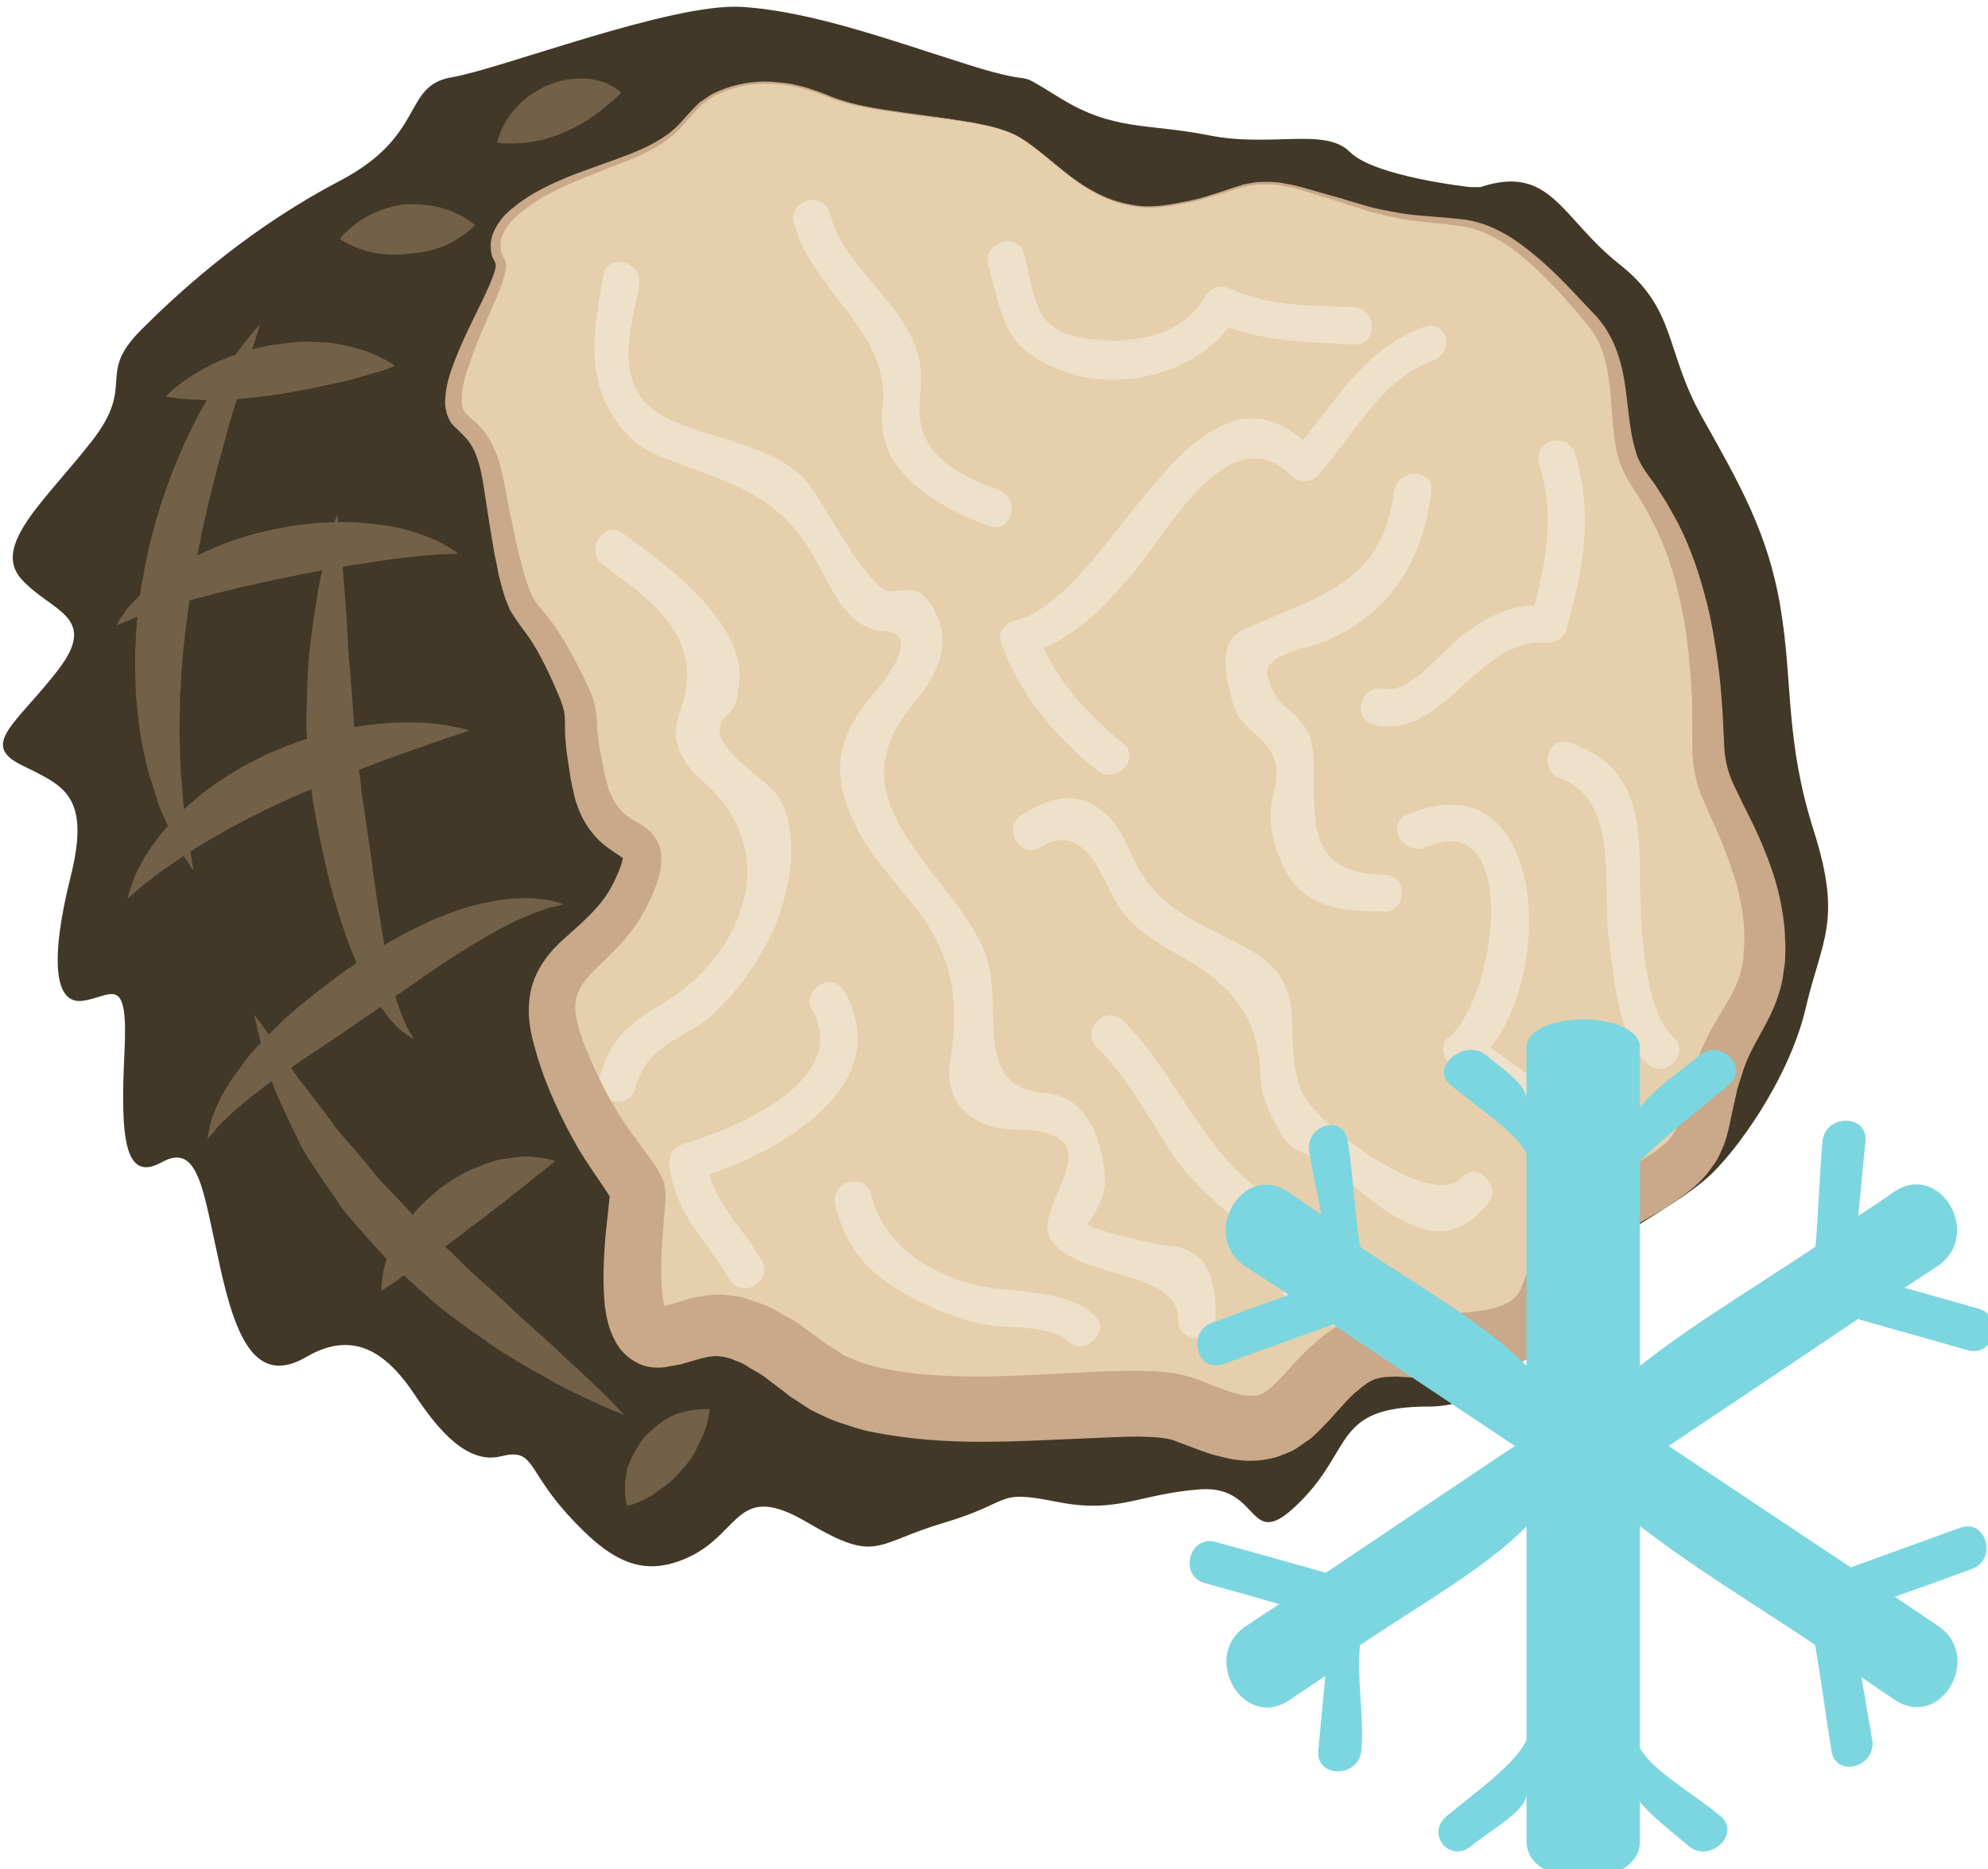 <?xml version="1.0" encoding="UTF-8" standalone="no"?>
<!-- Created with Inkscape (http://www.inkscape.org/) -->

<svg
   xmlns:dc="http://purl.org/dc/elements/1.1/"
   xmlns:cc="http://creativecommons.org/ns#"
   xmlns:rdf="http://www.w3.org/1999/02/22-rdf-syntax-ns#"
   xmlns:svg="http://www.w3.org/2000/svg"
   xmlns="http://www.w3.org/2000/svg"
   xmlns:sodipodi="http://sodipodi.sourceforge.net/DTD/sodipodi-0.dtd"
   xmlns:inkscape="http://www.inkscape.org/namespaces/inkscape"
   width="1578.81mm"
   height="1484.253mm"
   viewBox="0 0 1578.81 1484.253"
   version="1.1"
   id="svg8"
   inkscape:version="0.92.4 (5da689c313, 2019-01-14)"
   sodipodi:docname="Lanýž mražený.svg">
  <defs
     id="defs2">
    <style
       type="text/css"
       id="style2">
   <![CDATA[
    .fil1 {fill:#F2C38C;fill-rule:nonzero}
    .fil3 {fill:#F2D8AF;fill-rule:nonzero}
    .fil0 {fill:#F4F0E6;fill-rule:nonzero}
    .fil5 {fill:#F9F6ED;fill-rule:nonzero}
    .fil2 {fill:#FCEAC8;fill-rule:nonzero}
    .fil6 {fill:white;fill-rule:nonzero}
    .fil4 {fill:white;fill-rule:nonzero;}
   ]]>
  </style>
    <style
       type="text/css"
       id="style2-9">
   <![CDATA[
    .fil3 {fill:#DB8014;fill-rule:nonzero}
    .fil2 {fill:#E08D28;fill-rule:nonzero}
    .fil1 {fill:#E2BE9A;fill-rule:nonzero}
    .fil0 {fill:#EA972A;fill-rule:nonzero}
   ]]>
  </style>
    <style
       type="text/css"
       id="style2-99">
   <![CDATA[
    .fil7 {fill:#AAA494;fill-rule:nonzero}
    .fil9 {fill:#BFB7A5;fill-rule:nonzero}
    .fil6 {fill:#D8D8D8;fill-rule:nonzero}
    .fil3 {fill:#DB8014;fill-rule:nonzero}
    .fil2 {fill:#E08D28;fill-rule:nonzero}
    .fil1 {fill:#E2BE9A;fill-rule:nonzero}
    .fil8 {fill:#E5E1DA;fill-rule:nonzero}
    .fil5 {fill:#E6E6E6;fill-rule:nonzero}
    .fil0 {fill:#EA972A;fill-rule:nonzero}
    .fil4 {fill:#F4F2F2;fill-rule:nonzero}
    .fil10 {fill:white;fill-rule:nonzero}
   ]]>
  </style>
    <style
       type="text/css"
       id="style2-2">
   <![CDATA[
    .fil3 {fill:#DB4015;fill-rule:nonzero}
    .fil2 {fill:#E08D28;fill-rule:nonzero}
    .fil1 {fill:#E8D84B;fill-rule:nonzero}
    .fil0 {fill:#F0BB76;fill-rule:nonzero}
   ]]>
  </style>
    <style
       type="text/css"
       id="style2-0">
   <![CDATA[
    .fil1 {fill:#996A44}
    .fil2 {fill:#996E3F}
    .fil0 {fill:#CCA47D}
    .fil3 {fill:#EC9322}
   ]]>
  </style>
    <style
       type="text/css"
       id="style2-3">
   <![CDATA[
    .fil1 {fill:#3A3322;fill-rule:nonzero}
    .fil0 {fill:#EAD8AD;fill-rule:nonzero}
    .fil2 {fill:#EFE7C5;fill-rule:nonzero}
   ]]>
  </style>
    <style
       type="text/css"
       id="style2-7">
   <![CDATA[
    .fil4 {fill:#917664;fill-rule:nonzero}
    .fil2 {fill:#CEB9AB;fill-rule:nonzero}
    .fil1 {fill:#D3BB94;fill-rule:nonzero}
    .fil0 {fill:#EADCC2;fill-rule:nonzero}
    .fil3 {fill:#F2E4DA;fill-rule:nonzero}
   ]]>
  </style>
    <style
       type="text/css"
       id="style2-1">
   <![CDATA[
    .fil0 {fill:#633A1E;fill-rule:nonzero}
    .fil6 {fill:#7CD6E0;fill-rule:nonzero}
    .fil1 {fill:#825230;fill-rule:nonzero}
    .fil2 {fill:#D6B49A;fill-rule:nonzero}
    .fil3 {fill:#E0C4B1;fill-rule:nonzero}
    .fil4 {fill:#E5CEBE;fill-rule:nonzero}
    .fil5 {fill:#EFD9CA;fill-rule:nonzero}
   ]]>
  </style>
    <style
       type="text/css"
       id="style2-995">
   <![CDATA[
    .fil0 {fill:#492517;fill-rule:nonzero}
    .fil3 {fill:#9E7F32;fill-rule:nonzero}
    .fil1 {fill:#BFA14C;fill-rule:nonzero}
    .fil2 {fill:#D3B59B;fill-rule:nonzero}
   ]]>
  </style>
    <style
       type="text/css"
       id="style2-4">
   <![CDATA[
    .fil7 {fill:#491B0C;fill-rule:nonzero}
    .fil4 {fill:#6C2E15;fill-rule:nonzero}
    .fil1 {fill:#773629;fill-rule:nonzero}
    .fil6 {fill:#89452E;fill-rule:nonzero}
    .fil3 {fill:#AF634B;fill-rule:nonzero}
    .fil5 {fill:#AF7664;fill-rule:nonzero}
    .fil2 {fill:#B56F62;fill-rule:nonzero}
    .fil0 {fill:#CA5D1C;fill-rule:nonzero}
    .fil10 {fill:#FEFEFE;}
    .fil9 {fill:white;}
    .fil8 {fill:#FEFEFE;}
   ]]>
  </style>
    <style
       type="text/css"
       id="style2-5">
   <![CDATA[
    .fil0 {fill:#423827;fill-rule:nonzero}
    .fil4 {fill:#726148;fill-rule:nonzero}
    .fil3 {fill:#C9A989;fill-rule:nonzero}
    .fil1 {fill:#E5CFAC;fill-rule:nonzero}
    .fil2 {fill:#EFE0CA;fill-rule:nonzero}
   ]]>
  </style>
  </defs>
  <sodipodi:namedview
     id="base"
     pagecolor="#ffffff"
     bordercolor="#666666"
     borderopacity="1.0"
     inkscape:pageopacity="0.0"
     inkscape:pageshadow="2"
     inkscape:zoom="0.0875"
     inkscape:cx="3955.2839"
     inkscape:cy="3173.3839"
     inkscape:document-units="mm"
     inkscape:current-layer="Vrstva_x0020_1"
     showgrid="false"
     inkscape:window-width="1920"
     inkscape:window-height="1001"
     inkscape:window-x="-9"
     inkscape:window-y="-9"
     inkscape:window-maximized="1" />
  <g
     inkscape:label="Vrstva 1"
     inkscape:groupmode="layer"
     id="layer1"
     transform="translate(1189.602,412.417)">
 
 <g
   transform="matrix(0.265,0,0,0.265,-2667.113,-3794.312)"
   id="Vrstva_x0020_1">

  
  
  
  
  
  
  
  
  
  
  
  
  
  
  
  
  
  
  
  
  
  
  
  
  
  
  
  
  
  
  
  
  
  
  
  
  
  
  
  
  
  
  
 
 
 

 
 

 
 

 
 

 
 

 
 

 
 <g
   transform="translate(-2124.749,326.488)"
   id="Vrstva_x0020_1-7">

  <path
   d="m 12106,12996 c 0,0 -286,-31 -360,-105 -74,-75 -236,-13 -422,-50 -186,-37 -285,-12 -447,-112 -161,-99 -37,-25 -273,-99 -235,-74 -471,-161 -682,-174 -211,-12 -720,186 -868,211 -149,25 -75,174 -335,310 -261,137 -460,311 -596,447 -137,137 -12,161 -149,335 -136,174 -298,310 -211,410 87,99 236,111 112,273 -124,161 -236,223 -112,285 124,62 211,87 149,335 -62,248 -50,385 37,372 87,-12 137,-87 124,161 -12,249 0,385 112,323 112,-62 124,87 174,310 49,224 111,360 260,273 149,-87 248,0 323,112 74,112 161,211 260,186 100,-25 75,37 199,174 124,136 223,198 372,124 149,-75 137,-224 348,-99 211,124 198,62 409,0 211,-63 149,-100 335,-63 186,38 248,-24 434,-37 186,-12 137,199 298,37 161,-161 99,-285 385,-285 285,0 347,-347 484,-447 136,-99 260,-161 347,-235 87,-75 248,-298 298,-509 49,-211 111,-261 25,-534 -87,-273 -62,-446 -100,-670 -37,-223 -124,-372 -235,-570 -112,-199 -75,-323 -249,-459 -173,-137 -204,-300 -415,-230 z"
   style="fill:#423827;fill-rule:nonzero"
   id="path7"
   class="fil0"
   inkscape:connector-curvature="0" />

  <path
   d="m 10737,12837 c -123,-58 -414,-50 -563,-116 -148,-66 -330,-50 -413,66 -83,116 -248,133 -414,215 -165,83 -182,166 -149,215 33,50 -215,397 -115,480 99,83 82,132 132,381 50,248 66,148 165,347 100,199 33,99 83,347 50,249 232,116 132,331 -99,215 -314,199 -215,480 100,281 232,381 232,430 0,50 -66,447 66,430 132,-16 182,-116 447,100 264,215 959,49 1125,115 165,67 248,100 364,-33 115,-132 165,-165 281,-165 116,0 380,33 447,-133 66,-165 -17,-165 231,-297 248,-133 215,-166 265,-348 50,-182 132,-215 149,-364 16,-148 -33,-297 -116,-463 -83,-165 -33,-165 -66,-447 -33,-281 -116,-430 -199,-546 -82,-115 -16,-330 -132,-463 -116,-132 -248,-281 -397,-297 -149,-17 -166,-1 -414,-83 -248,-83 -231,0 -463,33 -232,33 -342,-158 -463,-215 z"
   style="fill:#e5cfac;fill-rule:nonzero"
   id="path9"
   class="fil1"
   inkscape:connector-curvature="0" />

  <path
   d="m 11201,16168 c -45,-3 -250,-54 -241,-66 27,-38 55,-85 52,-134 -7,-109 -49,-248 -178,-257 -240,-19 -107,-282 -194,-450 -126,-245 -441,-431 -204,-715 90,-107 128,-212 36,-323 -21,-25 -73,-20 -99,-15 -64,12 -208,-276 -256,-331 -59,-68 -156,-98 -238,-125 -63,-20 -122,-35 -182,-65 -170,-84 -104,-269 -81,-397 13,-70 -95,-100 -108,-30 -33,186 -60,340 80,486 42,43 105,63 159,83 172,64 296,104 394,277 31,56 78,163 138,198 18,11 41,22 63,22 142,0 -18,181 -25,189 -113,135 -130,242 -49,402 43,86 120,165 177,240 114,148 131,279 103,460 -21,134 76,202 196,203 321,4 45,226 104,327 72,122 388,91 383,243 -2,72 109,71 112,0 3,-106 -15,-214 -142,-222 z"
   style="fill:#efe0ca;fill-rule:nonzero"
   id="path11"
   class="fil2"
   inkscape:connector-curvature="0" />

  <path
   d="m 12079,15965 c -81,97 -433,-154 -478,-260 -65,-157 35,-312 -146,-418 -118,-70 -249,-105 -330,-228 -36,-54 -52,-124 -98,-172 -84,-87 -166,-70 -265,-10 -61,38 -5,135 57,97 138,-85 186,107 234,178 43,66 114,108 181,146 158,89 240,182 244,369 2,60 35,120 64,171 15,26 43,44 71,55 94,36 155,114 237,168 117,76 212,98 308,-17 45,-55 -33,-134 -79,-79 z"
   style="fill:#efe0ca;fill-rule:nonzero"
   id="path13"
   class="fil2"
   inkscape:connector-curvature="0" />

  <path
   d="m 11605,13754 c -337,-288 -576,474 -866,542 -28,6 -50,37 -39,65 57,157 158,277 287,382 55,46 135,-35 79,-80 -99,-81 -184,-171 -238,-286 110,-45 192,-135 270,-227 104,-124 289,-472 472,-289 21,20 59,22 79,0 110,-122 185,-285 348,-346 66,-25 37,-126 -30,-100 -173,65 -250,203 -362,339 z"
   style="fill:#efe0ca;fill-rule:nonzero"
   id="path15"
   class="fil2"
   inkscape:connector-curvature="0" />

  <path
   d="m 10345,13658 c -25,192 168,297 319,354 68,25 97,-83 30,-108 -113,-42 -241,-101 -238,-246 2,-65 13,-111 -9,-174 -53,-159 -215,-243 -260,-410 -19,-69 -127,-40 -108,30 57,208 294,329 266,554 z"
   style="fill:#efe0ca;fill-rule:nonzero"
   id="path17"
   class="fil2"
   inkscape:connector-curvature="0" />

  <path
   d="m 10900,13552 c 161,56 377,1 483,-135 123,43 241,44 375,51 72,3 72,-108 0,-112 -129,-7 -244,1 -369,-55 -27,-12 -60,-8 -76,21 -75,134 -247,149 -383,123 -135,-27 -131,-135 -160,-247 -18,-69 -126,-40 -108,30 48,183 52,260 238,324 z"
   style="fill:#efe0ca;fill-rule:nonzero"
   id="path19"
   class="fil2"
   inkscape:connector-curvature="0" />

  <path
   d="m 11537,15010 c 49,123 135,158 312,157 70,0 70,-111 0,-111 -318,0 -157,-313 -236,-439 -42,-66 -90,-60 -114,-157 -16,-62 124,-85 157,-97 205,-79 309,-244 334,-455 9,-71 -103,-71 -112,0 -34,283 -239,316 -455,416 -81,38 -44,159 -28,219 26,105 161,103 125,256 -20,81 -15,132 17,211 z"
   style="fill:#efe0ca;fill-rule:nonzero"
   id="path21"
   class="fil2"
   inkscape:connector-curvature="0" />

  <path
   d="m 12087,14335 c -56,41 -162,182 -239,164 -70,-16 -100,92 -30,108 212,49 308,-266 524,-246 24,2 47,-19 53,-41 51,-179 81,-345 25,-526 -21,-69 -129,-39 -107,30 45,148 24,281 -14,425 -79,3 -146,37 -212,86 z"
   style="fill:#efe0ca;fill-rule:nonzero"
   id="path23"
   class="fil2"
   inkscape:connector-curvature="0" />

  <path
   d="m 12344,15705 c -57,-46 -117,-88 -177,-130 197,-246 160,-874 -251,-698 -66,29 -9,125 57,97 290,-125 210,457 68,570 -29,23 -15,69 12,87 72,49 144,98 212,153 55,44 135,-34 79,-79 z"
   style="fill:#efe0ca;fill-rule:nonzero"
   id="path25"
   class="fil2"
   inkscape:connector-curvature="0" />

  <path
   d="m 12716,15544 c -99,-91 -100,-387 -101,-512 -2,-177 -29,-307 -209,-371 -68,-25 -97,83 -30,107 181,65 124,331 146,488 17,112 25,285 115,367 53,48 132,-31 79,-79 z"
   style="fill:#efe0ca;fill-rule:nonzero"
   id="path27"
   class="fil2"
   inkscape:connector-curvature="0" />

  <path
   d="m 10000,15259 c 61,-110 119,-351 13,-460 -50,-51 -215,-149 -135,-219 32,-28 34,-62 38,-101 19,-180 -228,-359 -350,-446 -59,-41 -115,56 -57,97 168,118 306,234 228,441 -31,84 6,150 69,205 248,216 118,526 -124,669 -101,59 -155,108 -186,222 -19,70 89,100 108,30 37,-139 146,-143 234,-223 69,-65 117,-132 162,-215 z"
   style="fill:#efe0ca;fill-rule:nonzero"
   id="path29"
   class="fil2"
   inkscape:connector-curvature="0" />

  <path
   d="m 10231,15406 c -35,-63 -132,-7 -97,56 120,213 -236,357 -388,402 -32,10 -43,38 -39,69 20,146 109,216 179,336 37,62 133,6 97,-57 -55,-94 -126,-156 -157,-257 233,-81 559,-274 405,-549 z"
   style="fill:#efe0ca;fill-rule:nonzero"
   id="path31"
   class="fil2"
   inkscape:connector-curvature="0" />

  <path
   d="m 10652,16291 c -155,-29 -302,-120 -341,-276 -17,-70 -125,-40 -108,30 38,151 117,222 253,290 66,32 127,56 200,70 68,12 190,0 244,49 53,48 132,-31 79,-79 -83,-75 -224,-65 -327,-84 z"
   style="fill:#efe0ca;fill-rule:nonzero"
   id="path33"
   class="fil2"
   inkscape:connector-curvature="0" />

  <path
   d="m 11709,16296 c -90,-6 -47,-86 -83,-135 -55,-71 -121,-130 -188,-190 -156,-137 -226,-332 -372,-477 -51,-51 -130,28 -79,79 92,92 151,204 221,312 61,96 151,165 234,240 43,39 91,79 97,139 2,23 3,52 16,72 36,59 88,67 154,72 72,5 71,-106 0,-112 z"
   style="fill:#efe0ca;fill-rule:nonzero"
   id="path35"
   class="fil2"
   inkscape:connector-curvature="0" />

  <path
   d="m 10737,12837 c 0,0 3,1 9,4 5,4 14,8 24,15 22,14 52,37 90,69 38,31 85,71 151,100 32,14 70,24 110,28 41,3 85,-4 129,-13 46,-8 91,-24 140,-40 12,-4 24,-8 37,-12 13,-2 26,-5 39,-7 27,-1 55,-2 83,4 28,4 55,12 83,20 27,8 56,16 85,24 28,9 58,17 87,26 30,8 61,13 92,19 63,10 129,11 198,20 71,11 136,49 192,95 57,45 109,99 161,155 l 39,41 c 13,16 26,32 36,51 21,36 33,76 42,116 16,80 16,163 38,235 9,35 31,64 58,100 l 35,55 32,57 c 41,79 69,164 91,253 11,45 18,88 25,132 7,47 13,91 16,138 4,46 6,94 8,138 1,44 9,80 24,116 8,19 21,43 29,61 l 32,64 c 21,44 41,90 57,137 17,48 29,98 36,151 4,25 5,56 6,82 l -1,36 v 9 l -1,5 c 0,0 -1,9 -1,8 l -3,21 c -6,56 -31,114 -55,158 -24,44 -48,85 -61,122 -4,9 -7,21 -11,33 l -11,35 -15,67 c -5,25 -10,49 -18,79 -3,7 -4,14 -7,21 l -10,23 c -7,16 -15,31 -26,44 -40,59 -90,88 -137,121 -43,25 -87,51 -131,77 -41,24 -81,53 -93,69 -1,2 -2,4 -4,5 -1,2 -1,6 -2,8 -2,3 -5,17 -7,27 -5,23 -14,63 -22,83 -5,20 -20,63 -42,93 -22,33 -53,58 -84,77 -62,37 -125,49 -183,57 -59,7 -115,17 -168,16 l -73,-5 c -21,1 -39,1 -53,5 -7,2 -14,3 -20,7 -7,3 -14,7 -21,13 -7,4 -15,11 -23,18 -8,6 -16,14 -24,22 -31,31 -63,74 -116,121 -15,10 -30,21 -45,31 -17,10 -38,17 -56,24 -40,12 -83,14 -119,9 -19,-2 -34,-6 -50,-10 -16,-4 -31,-8 -45,-13 l -41,-15 -37,-14 -18,-7 c -8,-3 -8,-2 -12,-3 -3,-1 -5,-1 -8,-2 -4,-1 -10,-1 -15,-2 -19,-3 -44,-3 -67,-4 -49,0 -100,3 -152,5 -210,8 -427,27 -655,-20 -28,-5 -58,-16 -86,-25 -30,-9 -64,-26 -94,-41 l -33,-22 -17,-11 -4,-2 -11,-8 -7,-6 -57,-43 c -19,-16 -38,-24 -57,-36 -19,-14 -36,-17 -53,-25 -34,-9 -53,-11 -102,4 l -45,13 -39,7 c -17,5 -61,7 -93,-11 -34,-17 -54,-43 -65,-63 -23,-43 -27,-75 -32,-106 -3,-31 -4,-60 -4,-88 0,-57 4,-110 10,-163 l 8,-75 1,-6 c 0,-1 0,-2 0,-3 0,0 1,-9 1,0 -1,3 0,9 1,11 0,1 1,1 1,1 -1,-2 -6,-11 -12,-20 -25,-38 -58,-84 -85,-129 -27,-47 -52,-95 -73,-143 -11,-24 -21,-50 -31,-75 -7,-23 -17,-46 -24,-75 -16,-52 -29,-113 -15,-181 15,-69 62,-123 100,-156 39,-35 73,-64 100,-96 15,-17 23,-28 36,-49 l 15,-28 13,-30 c 7,-16 13,-39 12,-39 -1,1 3,4 0,2 -1,-2 -3,-4 -7,-6 -3,-3 -8,-6 -13,-9 -20,-13 -46,-31 -66,-55 -20,-23 -35,-49 -46,-76 -5,-13 -11,-29 -13,-40 l -8,-35 c -6,-29 -8,-49 -12,-74 -4,-23 -6,-48 -8,-73 -1,-24 0,-50 -2,-65 -4,-31 -25,-73 -43,-114 -19,-40 -38,-78 -61,-112 -12,-17 -25,-34 -39,-54 -7,-10 -14,-22 -21,-33 l -14,-35 c -8,-23 -13,-46 -19,-68 -4,-22 -8,-43 -13,-64 -7,-45 -15,-87 -21,-129 -14,-84 -19,-170 -66,-220 l -22,-22 c -3,-3 -7,-7 -11,-10 -5,-5 -10,-11 -13,-17 -15,-26 -16,-52 -14,-74 4,-46 19,-84 34,-122 30,-75 68,-143 98,-211 7,-17 14,-34 18,-50 1,-4 1,-8 1,-10 0,-1 1,0 0,-2 l -1,-3 c -1,-2 2,2 0,-1 -4,-10 -11,-19 -12,-30 -10,-45 14,-84 38,-112 55,-54 119,-86 183,-113 63,-26 127,-46 186,-69 60,-23 115,-50 156,-93 20,-22 39,-44 61,-65 12,-8 24,-16 36,-24 13,-7 26,-12 39,-17 53,-19 108,-25 159,-19 51,3 99,19 141,35 85,37 168,45 239,56 70,10 131,17 180,26 24,3 45,8 64,12 18,4 34,8 46,13 24,8 36,13 36,13 z m 0,0 c 0,0 -12,-5 -37,-13 -11,-5 -27,-8 -45,-12 -19,-4 -40,-9 -64,-12 -49,-8 -110,-14 -181,-24 -70,-11 -154,-18 -240,-54 -43,-16 -89,-31 -140,-34 -50,-5 -104,1 -155,20 -12,6 -26,10 -38,17 -11,8 -23,16 -34,24 -20,20 -39,43 -59,65 -40,46 -99,77 -158,101 -60,24 -122,46 -184,74 -61,27 -124,62 -171,111 -21,25 -37,57 -29,87 0,8 6,14 8,21 l 3,5 1,3 c 1,3 2,8 3,12 0,7 -1,12 -2,18 -4,21 -10,39 -17,57 -28,71 -63,140 -88,214 -13,36 -25,74 -26,109 -1,17 2,34 8,43 2,3 4,5 6,7 l 11,10 23,21 c 35,34 55,79 67,121 11,43 18,85 26,127 8,41 18,84 26,124 6,21 11,42 16,63 6,20 12,40 19,58 l 11,26 15,22 c 13,15 28,34 43,53 28,39 51,80 73,121 10,21 21,39 31,63 10,21 22,46 26,76 5,31 4,51 6,72 3,22 6,43 10,65 l 13,64 9,34 c 3,11 7,16 10,25 8,16 18,32 29,44 11,12 25,21 45,33 5,2 10,6 17,10 6,4 13,9 21,16 7,5 16,17 22,27 7,11 11,24 14,35 1,11 1,22 1,33 l -3,25 c -3,17 -8,29 -12,43 l -15,37 c -1,3 0,1 -4,8 l -2,4 -4,8 -8,16 c -11,22 -30,51 -46,71 -34,44 -74,79 -106,111 -33,33 -51,60 -56,89 -5,30 2,70 17,111 6,20 17,43 26,66 9,21 18,42 29,63 21,43 44,84 70,123 26,40 54,76 87,121 8,12 17,24 27,45 3,6 6,13 8,19 2,9 4,20 5,30 v 10 6 l -1,13 -6,77 c -4,50 -7,98 -6,145 1,23 2,46 5,66 3,20 9,39 12,42 1,1 -1,-4 -12,-10 -9,-5 -25,-3 -18,-4 l 38,-9 29,-9 c 26,-8 58,-18 96,-20 18,-3 37,-1 55,1 18,3 38,4 53,11 32,10 66,21 90,37 25,15 55,28 76,46 l 69,50 8,6 c 3,3 -11,-8 -3,-2 l 4,3 17,10 32,21 c 18,6 30,13 51,20 22,5 42,14 65,17 91,20 192,24 293,24 102,-1 205,-7 311,-13 53,-3 107,-4 164,-4 29,1 57,1 90,6 27,1 84,19 99,26 l 37,15 33,12 c 11,4 21,7 30,9 10,3 21,6 27,6 33,3 44,1 73,-21 7,-5 14,-14 21,-20 l 11,-11 3,-3 4,-4 6,-7 c 18,-20 35,-39 57,-61 10,-10 21,-21 34,-31 12,-10 23,-21 38,-31 14,-10 28,-19 46,-27 16,-9 34,-16 52,-21 36,-11 71,-13 101,-14 h 12 12 l 20,1 40,1 c 51,3 99,3 143,-1 44,-4 86,-13 113,-28 13,-8 24,-16 30,-26 8,-11 11,-17 21,-47 11,-28 12,-38 19,-65 4,-14 5,-26 13,-47 4,-9 7,-19 12,-28 6,-9 12,-18 18,-27 13,-19 25,-28 39,-40 l 19,-17 19,-12 c 24,-16 49,-32 72,-43 45,-24 90,-48 134,-72 18,-12 37,-23 54,-35 15,-12 31,-25 39,-37 19,-23 30,-61 43,-111 l 10,-37 5,-19 2,-9 3,-8 1,-5 c 9,-24 14,-44 27,-72 22,-55 51,-98 75,-139 24,-40 40,-73 47,-114 l 3,-15 c 0,-4 0,2 0,0 l 1,-5 v -9 l 3,-36 c 0,-22 0,-40 -2,-62 -4,-43 -12,-86 -25,-129 -13,-43 -29,-86 -46,-127 l -28,-63 c -11,-25 -19,-43 -29,-67 -20,-50 -27,-106 -26,-154 0,-47 0,-90 -1,-135 -2,-44 -6,-89 -10,-131 -5,-44 -10,-89 -19,-129 -16,-83 -40,-165 -74,-239 l -28,-55 -31,-53 c -21,-32 -49,-72 -60,-117 -21,-87 -16,-168 -29,-243 -6,-38 -16,-74 -32,-106 -8,-16 -18,-30 -29,-44 -13,-15 -25,-29 -37,-44 -49,-57 -99,-111 -153,-156 -53,-46 -114,-83 -179,-95 -65,-11 -133,-13 -196,-25 -32,-7 -63,-13 -93,-22 -30,-9 -59,-19 -88,-28 -28,-9 -56,-18 -84,-26 -27,-9 -55,-17 -82,-21 -27,-6 -54,-5 -80,-5 -13,2 -26,5 -38,7 -13,3 -25,7 -37,11 -48,15 -95,31 -141,39 -45,9 -88,15 -130,12 -41,-4 -79,-15 -112,-30 -65,-30 -112,-70 -150,-101 -38,-32 -67,-56 -89,-70 -10,-7 -19,-11 -25,-14 -5,-4 -8,-5 -8,-5 z"
   style="fill:#c9a989;fill-rule:nonzero"
   id="path37"
   class="fil3"
   inkscape:connector-curvature="0" />

  <path
   d="m 8788,13184 c 40,14 92,18 143,11 48,-3 95,-17 131,-38 18,-11 34,-22 45,-31 10,-9 17,-16 17,-16 0,0 -6,-6 -18,-14 -11,-8 -28,-17 -48,-26 -40,-17 -95,-26 -148,-22 -51,7 -99,27 -134,51 -18,13 -32,25 -42,35 -10,10 -15,17 -15,17 0,0 7,6 19,12 12,7 29,15 50,21 z"
   style="fill:#726148;fill-rule:nonzero"
   id="path39"
   class="fil4"
   inkscape:connector-curvature="0" />

  <path
   d="m 9805,16658 c -13,0 -31,2 -52,7 -20,5 -44,13 -63,27 -21,14 -41,31 -59,50 -16,21 -30,44 -40,67 -5,12 -11,23 -12,34 -2,11 -4,21 -5,31 -1,21 -1,39 1,52 2,13 4,22 4,22 0,0 8,-2 21,-6 13,-5 29,-12 47,-22 9,-5 18,-11 26,-18 9,-7 18,-12 27,-19 17,-13 31,-28 45,-45 15,-16 28,-33 38,-52 5,-10 9,-20 14,-29 5,-9 9,-18 13,-27 7,-19 11,-36 14,-49 2,-14 3,-23 3,-23 0,0 -8,-1 -22,0 z"
   style="fill:#726148;fill-rule:nonzero"
   id="path41"
   class="fil4"
   inkscape:connector-curvature="0" />

  <path
   d="m 8505,14693 c -35,18 -71,34 -103,55 -33,19 -64,41 -93,63 -20,16 -39,33 -57,49 -3,-24 -5,-50 -7,-77 -4,-39 -5,-81 -6,-126 -2,-44 1,-91 1,-138 3,-48 5,-98 11,-148 4,-45 11,-91 17,-136 5,-2 10,-3 16,-5 27,-6 55,-15 85,-22 15,-3 29,-7 44,-11 16,-3 31,-7 47,-10 30,-8 62,-13 94,-21 31,-5 63,-13 94,-18 6,-1 12,-2 18,-4 -6,26 -12,53 -16,84 -6,38 -13,80 -18,124 -7,44 -9,91 -11,139 0,24 -1,49 -2,74 0,25 -2,50 1,76 0,3 0,6 1,8 -3,1 -6,2 -9,3 -36,11 -71,27 -107,41 z m 877,1799 c -28,-27 -59,-55 -92,-84 -34,-29 -66,-62 -102,-94 -35,-32 -74,-64 -108,-99 -15,-15 -30,-30 -46,-44 10,-7 19,-15 29,-22 16,-10 30,-23 46,-35 15,-11 31,-22 46,-34 14,-12 29,-23 44,-34 15,-10 28,-23 41,-33 14,-10 27,-20 39,-30 12,-10 23,-20 33,-27 10,-7 19,-15 27,-21 16,-12 25,-21 25,-21 0,0 -11,-4 -31,-8 -20,-2 -51,-9 -85,-3 -17,2 -35,4 -55,8 -19,5 -38,12 -58,20 -20,8 -41,16 -59,28 -20,11 -38,24 -57,37 -29,25 -59,50 -82,79 -23,-25 -46,-50 -69,-73 -36,-35 -64,-75 -95,-110 -30,-36 -63,-69 -86,-105 -26,-34 -51,-67 -74,-97 -16,-18 -28,-37 -40,-55 20,-15 41,-29 64,-44 62,-41 131,-88 197,-134 2,-2 5,-3 7,-5 15,21 29,40 43,54 17,17 31,28 42,34 10,7 16,10 16,10 0,0 -4,-6 -10,-16 -7,-9 -14,-25 -23,-45 -8,-19 -16,-42 -24,-68 49,-34 97,-68 142,-98 62,-41 121,-77 173,-105 13,-8 26,-13 38,-19 12,-7 24,-12 35,-16 23,-10 43,-17 60,-23 17,-6 31,-8 41,-11 9,-3 15,-4 15,-4 0,0 -5,-2 -15,-5 -10,-2 -24,-8 -43,-9 -19,-3 -42,-6 -69,-4 -27,0 -57,3 -89,10 -65,11 -138,36 -210,71 -37,17 -73,37 -109,58 -1,1 -1,1 -2,2 -10,-61 -21,-129 -31,-201 -6,-47 -13,-95 -20,-143 -4,-25 -7,-50 -11,-75 l -6,-37 -3,-35 c -2,-12 -3,-23 -5,-35 56,-22 108,-41 155,-57 26,-9 49,-18 71,-25 21,-6 40,-15 56,-19 31,-10 49,-17 49,-17 0,0 -18,-6 -51,-12 -34,-7 -82,-13 -140,-12 -46,0 -98,5 -154,14 -4,-42 -5,-84 -9,-125 -3,-46 -9,-91 -10,-134 -2,-43 -5,-84 -8,-121 -3,-37 -5,-70 -8,-100 5,-1 9,-2 13,-2 30,-6 59,-9 87,-14 27,-4 54,-8 78,-11 24,-1 48,-6 68,-7 20,0 38,-4 53,-4 30,0 48,-2 48,-2 0,0 -14,-10 -41,-26 -14,-9 -31,-16 -52,-24 -20,-9 -44,-15 -70,-23 -26,-7 -54,-11 -85,-15 -30,-3 -63,-7 -96,-6 -5,0 -11,0 -16,0 -2,-14 -4,-22 -4,-22 0,0 -2,8 -7,22 -24,1 -50,2 -75,5 -35,2 -70,10 -105,16 -34,8 -69,15 -102,27 -33,10 -65,22 -95,36 -12,5 -23,11 -35,16 3,-10 4,-21 7,-32 9,-50 21,-98 32,-146 12,-47 23,-93 36,-136 12,-43 22,-85 34,-122 4,-12 7,-22 10,-33 5,0 10,0 16,-1 19,-2 40,-4 60,-7 21,-1 42,-6 62,-8 21,-4 41,-7 61,-11 20,-4 40,-7 59,-12 39,-9 74,-15 106,-25 32,-10 59,-16 79,-23 19,-7 31,-12 31,-12 0,0 -10,-8 -28,-18 -19,-9 -46,-24 -80,-33 -33,-9 -74,-20 -117,-20 -21,-1 -44,-3 -66,-1 -23,2 -46,5 -68,8 -23,3 -45,8 -67,14 0,0 -1,1 -2,1 0,-1 1,-3 1,-4 15,-45 22,-71 22,-71 0,0 -19,20 -48,57 -8,10 -16,21 -25,34 -3,1 -7,1 -10,3 -40,14 -76,32 -105,50 -30,17 -53,35 -69,48 -16,14 -25,23 -25,23 0,0 13,3 33,6 21,3 50,4 84,5 2,0 4,0 6,0 -20,35 -40,72 -59,113 -20,43 -39,89 -57,137 -17,48 -34,99 -47,151 -15,52 -23,107 -34,161 -1,8 -2,15 -3,22 -2,3 -5,5 -7,8 -16,16 -30,30 -38,42 -18,26 -26,41 -26,41 0,0 17,-6 45,-18 5,-3 12,-5 18,-7 -2,26 -5,51 -5,77 -4,54 -1,108 1,160 5,52 9,102 19,148 5,24 10,46 15,68 5,22 13,42 19,62 6,20 12,39 18,57 8,17 15,33 22,49 1,2 2,3 3,5 -14,15 -26,29 -36,44 -18,24 -33,46 -44,68 -12,22 -21,40 -26,56 -11,31 -16,50 -16,50 0,0 15,-12 40,-34 12,-12 29,-22 46,-36 17,-14 38,-27 60,-42 7,-6 15,-11 23,-16 18,29 29,45 29,45 0,0 -3,-22 -9,-58 9,-6 19,-12 29,-18 26,-16 53,-32 82,-48 29,-15 58,-32 90,-47 30,-16 63,-30 94,-45 22,-10 45,-19 67,-29 2,12 3,22 5,37 l 7,38 c 4,24 9,49 14,73 10,50 21,98 33,145 22,83 48,161 77,228 -7,4 -14,9 -21,14 -34,24 -67,49 -99,74 -32,25 -64,51 -94,78 -17,16 -33,32 -49,48 0,0 -1,-1 -1,-1 -26,-38 -43,-58 -43,-58 0,0 5,26 17,71 1,4 2,8 3,13 -3,3 -6,6 -9,9 -12,14 -24,27 -35,41 -10,14 -20,27 -30,41 -20,25 -34,53 -47,75 -12,25 -21,47 -27,65 -9,35 -12,57 -12,57 0,0 15,-16 38,-44 13,-12 28,-27 46,-43 20,-16 39,-34 64,-52 14,-11 29,-22 45,-34 5,17 12,35 21,53 17,37 35,77 56,119 19,43 48,82 75,124 15,21 29,42 44,63 14,22 30,43 48,62 32,38 66,75 100,112 -9,25 -11,46 -14,63 -2,19 -2,32 -2,32 0,0 11,-6 27,-17 9,-6 19,-12 29,-21 4,-3 8,-6 12,-8 24,22 48,44 72,65 39,36 81,65 121,95 41,28 79,57 118,80 39,24 76,45 111,64 33,21 66,37 95,51 29,14 54,25 75,35 43,19 68,28 68,28 0,0 -18,-20 -51,-53 -32,-33 -81,-77 -138,-130 z"
   style="fill:#726148;fill-rule:nonzero"
   id="path43"
   class="fil4"
   inkscape:connector-curvature="0" />

  <path
   d="m 9266,12864 c 21,-2 43,-6 65,-11 11,-4 23,-7 34,-11 11,-3 21,-8 32,-13 10,-4 21,-9 30,-15 10,-5 20,-10 29,-16 9,-5 18,-13 27,-18 8,-6 16,-12 24,-18 15,-14 28,-23 39,-33 10,-9 16,-16 16,-16 0,0 -6,-6 -18,-14 -12,-7 -30,-18 -52,-22 -11,-3 -23,-5 -36,-6 -13,-1 -26,0 -40,1 -13,2 -28,3 -40,7 -14,4 -27,9 -40,14 -25,13 -49,27 -68,44 -19,17 -35,36 -47,54 -12,18 -19,36 -24,49 -5,13 -7,22 -7,22 0,0 9,2 23,3 14,1 33,0 53,-1 z"
   style="fill:#726148;fill-rule:nonzero"
   id="path45"
   class="fil4"
   inkscape:connector-curvature="0" />

 </g>
<g
   transform="translate(4929.792,1979.471)"
   id="Vrstva_x0020_1-35">

  
  <path
   inkscape:connector-curvature="0"
   d="m 6213.459,14735.017 c 109,31 219,62 329,93 80,23 113,-101 34,-124 -74,-21 -149,-42 -223,-63 33,-21 67,-44 99,-65 137,-92 8,-315 -130,-223 -35,25 -71,49 -108,73 8,-75 14,-150 22,-224 7,-82 -121,-82 -129,0 -9,105 -12,210 -21,316 -178,119 -375,237 -526,357 v -613 c 75,-76 175,-152 266,-229 63,-52 -24,-141 -87,-89 -61,51 -141,105 -179,157 v -179 c 0,-113 -340,-113 -340,0 v 155 c 0,-45 -69,-90 -121,-133 -63,-52 -171,37 -107,89 82,69 191,137 228,205 v 637 c -113,-118 -321,-237 -498,-356 -19,-106 -20,-213 -38,-319 -13,-81 -128,-47 -115,34 10,62 25,126 36,188 -34,-23 -65,-45 -99,-68 -138,-92 -266,131 -129,223 44,29 87,56 131,85 -77,28 -154,56 -231,84 -77,28 -44,152 34,124 109,-40 219,-79 329,-119 181,121 363,243 545,364 -188,126 -378,253 -566,380 -110,-31 -219,-62 -330,-92 -79,-23 -113,100 -33,123 74,21 148,41 223,63 -33,21 -67,44 -100,66 -137,91 -8,314 130,222 36,-25 72,-48 108,-73 -7,75 -14,150 -21,225 -7,82 121,81 129,0 9,-106 -14,-211 -4,-317 177,-119 386,-238 499,-356 v 641 c -37,75 -148,151 -239,227 -65,53 10,143 73,90 61,-50 166,-105 166,-157 v 142 c 0,151 340,151 340,0 v -117 c 38,45 95,89 146,132 63,53 159,-37 95,-90 -81,-68 -203,-135 -241,-204 v -665 c 151,118 347,237 525,356 18,106 32,213 49,319 14,81 136,47 122,-35 -11,-62 -22,-125 -32,-187 33,23 66,45 100,68 138,92 266,-131 129,-222 -43,-29 -86,-58 -129,-87 76,-27 153,-55 230,-83 79,-28 44,-152 -34,-124 -109,40 -219,79 -328,119 -182,-121 -364,-242 -546,-364 189,-126 378,-253 567,-380 z"
   style="fill:#7cd6e0;fill-rule:nonzero"
   id="path80"
   class="fil6" />

 </g>


 
 

 
 

 
 
</g>

</g>
</svg>
